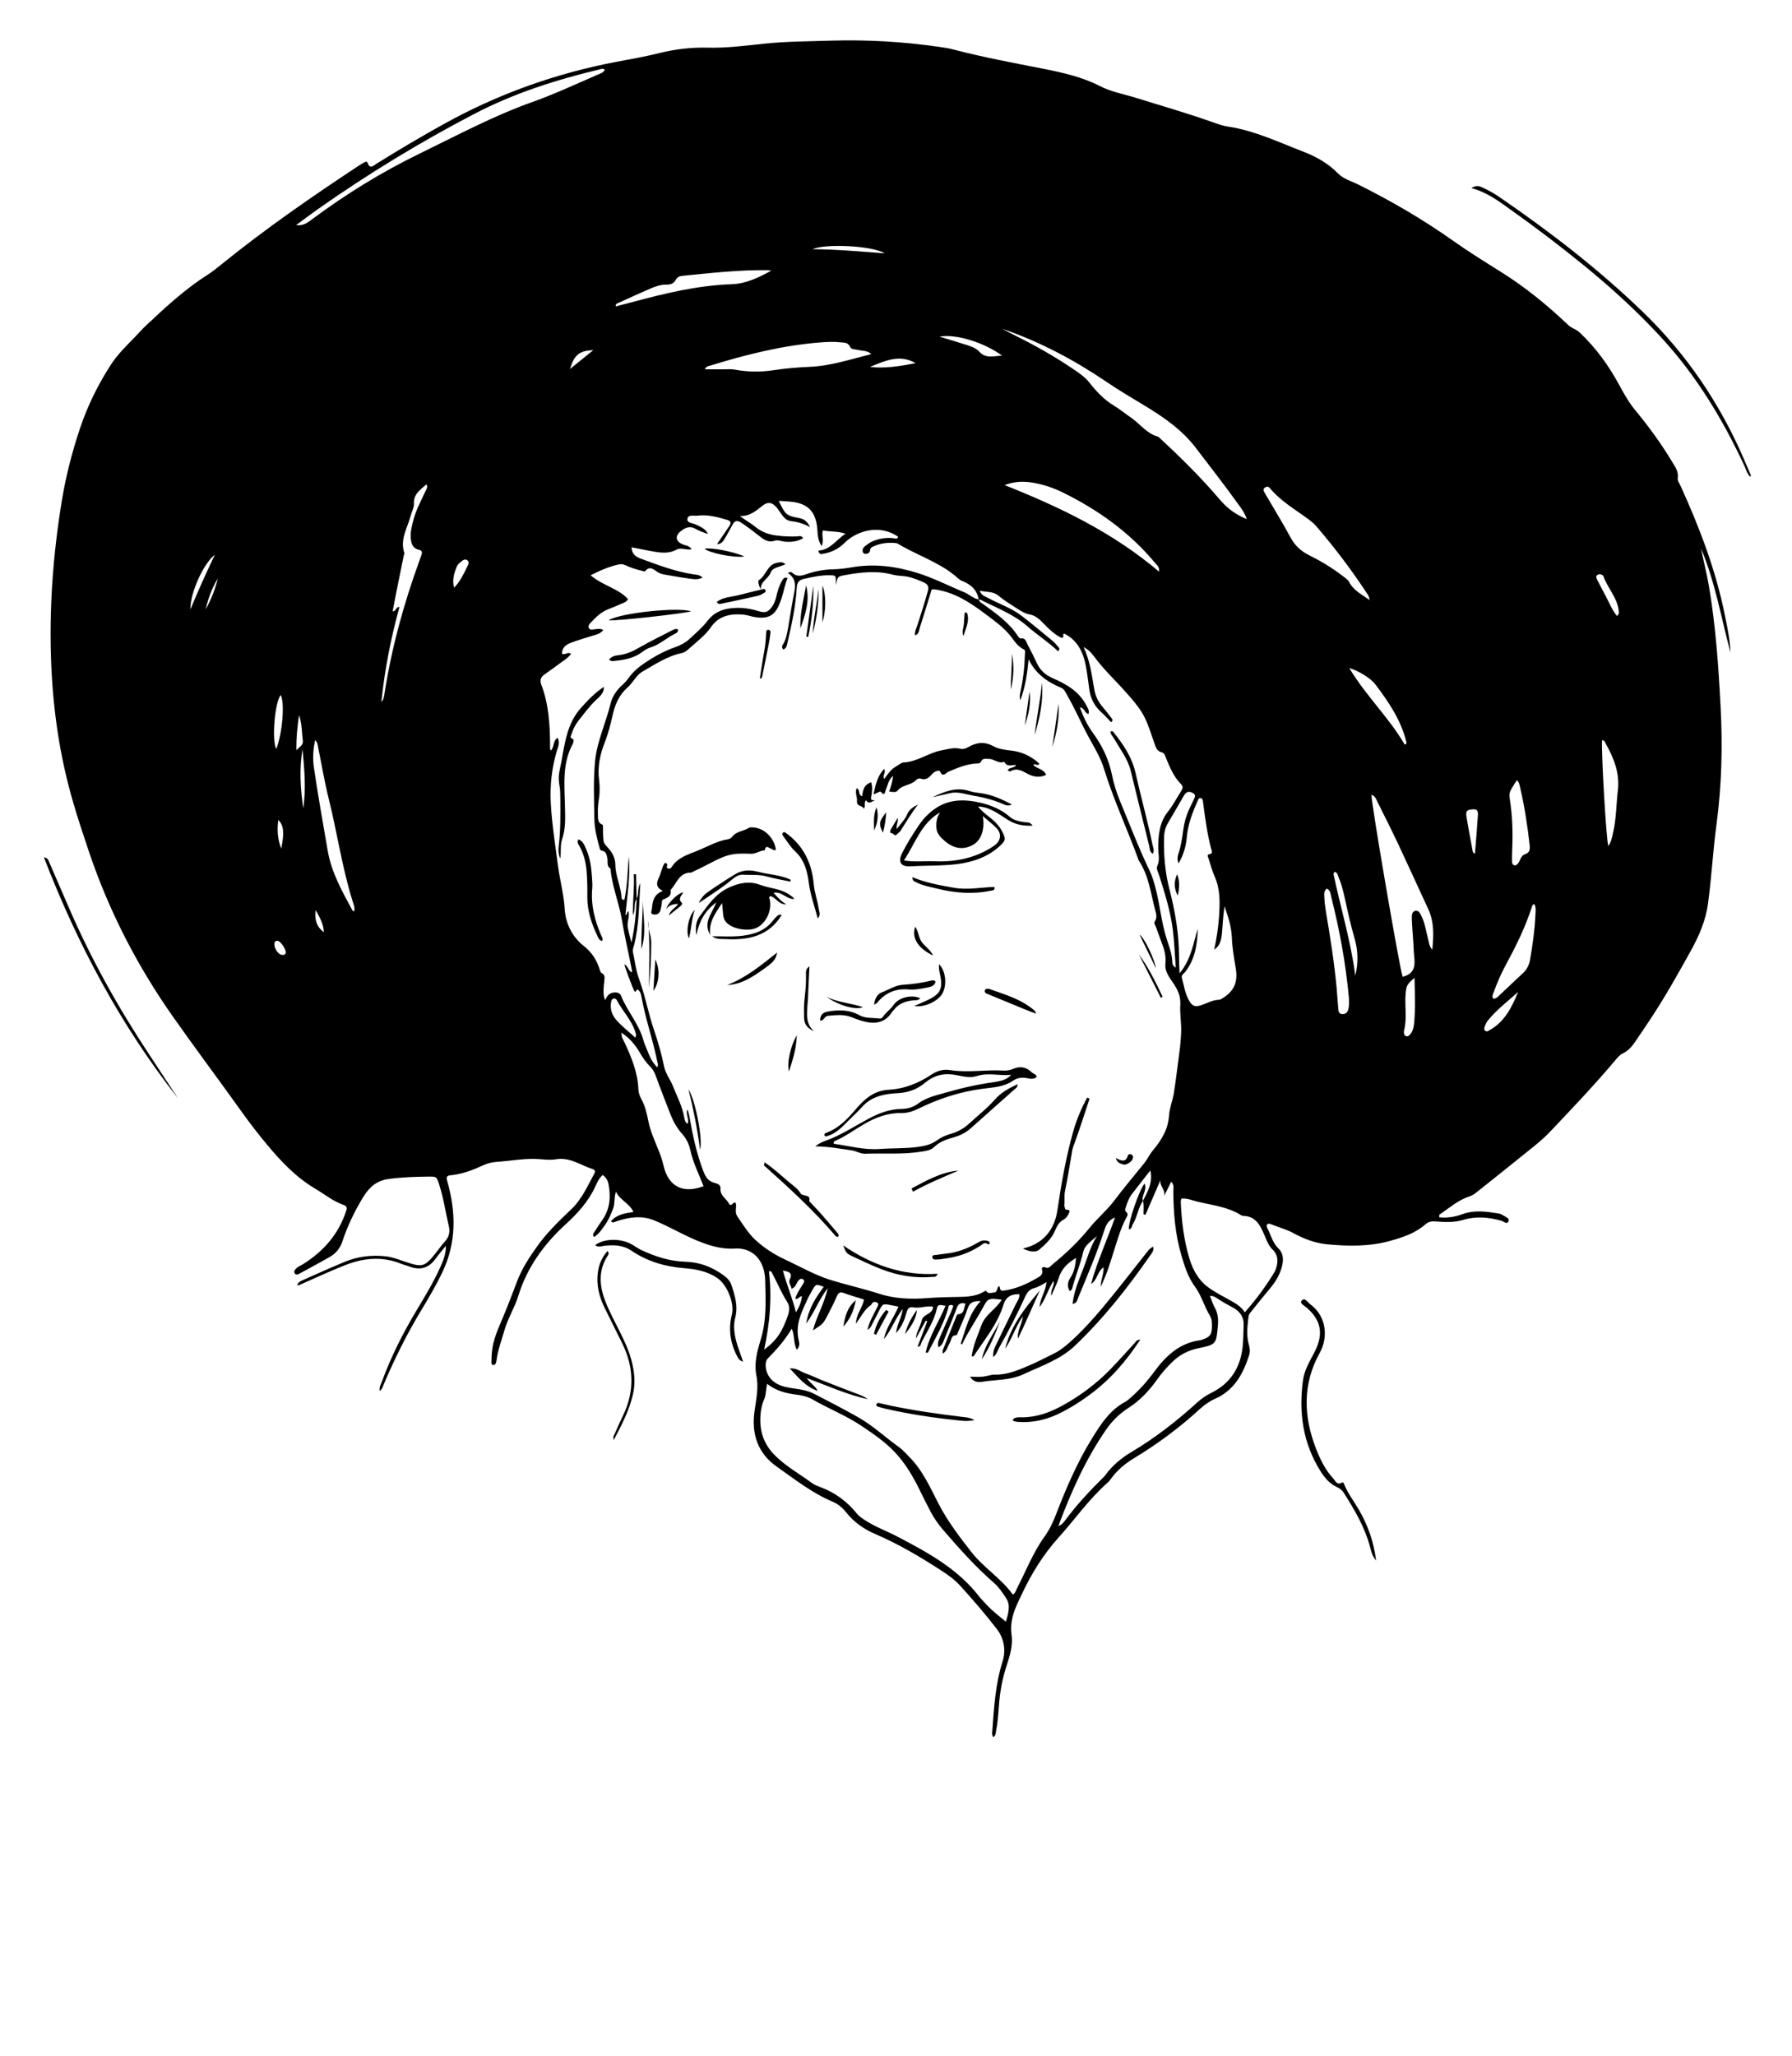 <?xml version="1.0" encoding="utf-8"?>
<!-- Generator: Adobe Illustrator 22.0.1, SVG Export Plug-In . SVG Version: 6.00 Build 0)  -->
<svg version="1.1" id="Calque_1" xmlns="http://www.w3.org/2000/svg" xmlns:xlink="http://www.w3.org/1999/xlink" x="0px" y="0px"
	 viewBox="0 0 2256.9 2587.9" style="enable-background:new 0 0 2256.9 2587.9;" xml:space="preserve">
<g>
	<path d="M1812.5,1532.4c10.2,1.1,19.8-0.5,29.2-3.9c15.1-5.6,30.4-3.3,45.7-0.9c2.2,0.3,4.4,1.5,6.3,2.7c2.8,1.8,7.7,3.4,6.1,7.1
		c-2,4.6-5.9,0.2-8.8-0.6c-15.9-4.5-31.9-6-47.8-1.2c-11.8,3.6-23.8,2.9-35.6,2c-5.2-0.4-8.9,0.6-12.5,3.8
		c-12.9,11.2-28.6,16.3-44.7,20.8c-26.2,7.2-52.6,6.7-79.2,4.2c-15.2-1.5-29.3-7-42.5-14.2c-8.9-4.8-18.7-7.2-28-11.1
		c-1.8-0.8-4.1-1.1-5.1,0.8c-0.6,1.1-0.1,3.1,0.6,4.3c4.5,8.4,6.4,18.1,13.7,25.2c7.6,7.4,6.6,16.9,3.7,26.1
		c-2.7,8.5-7.3,16.2-13,23.1c-8.1,9.8-16.2,19.7-24.1,29.6c-1.7,2.1-3.7,4.5-4,6.9c-1.5,11.8-3,23.9,0.3,35.5
		c1.4,4.8,1.8,9,0.4,13.4c-7.5,23.5-18.7,44.1-42.7,54.8c-7.1,3.1-13.5,7.6-19.2,12.8c-25.4,23.3-52.9,43.8-82.3,61.6
		c-11.7,7-22.1,15.5-30.1,26.8c-1.1,1.6-2.4,3.1-3.8,4.3c-23.6,20.8-41.5,46.7-62.4,69.8c-19.2,21.3-34.1,45.8-46.3,71.8
		c-5.6,11.8-11.5,23.5-12.7,36.8c-0.4,4.2-0.4,8.3,0.2,12.6c2.1,13.8-2,27-6.2,39.7c-5.3,16.3-8.4,32.9-9.6,49.9
		c-0.8,11.2-1.6,22.3-3.8,33.3c-0.4,2.2-0.4,4.6-3.1,6.6c-2.4-2.8-1.6-5.8-1.4-8.6c2.1-29.2,3.9-58.3,12.9-86.8
		c4.2-13.2,2.3-28.2-7.2-40.6c-14.6-19-30.3-37.1-46.4-54.8c-6.7-7.4-15-13.3-23.4-18.8c-26.9-17.5-54.5-33.7-84.1-46.4
		c-14.1-6.1-26.2-14.8-35.8-26.8c-4.7-5.9-10.1-10.6-17-13.5c-25.9-10.9-47.8-28.2-70.5-44.2c-24.2-17-32.1-41.5-28-70.1
		c2.1-14.9,5.4-29.3,2.3-44.7c-3.1-15.5,1.1-30.8,5.6-45.5c7.5-24.6,6.1-49.6,5.5-74.7c-0.2-7.7-2-15.7-5.6-22.3
		c-5.1-9.3-13.6-15.4-24.5-17c-3.8-0.5-7.7-0.2-11.6-0.1c-12.9,0.2-24.8-2.9-37.1-7.4c-21.1-7.8-40.2-19.7-60.9-28.2
		c-15.1-6.2-29.4-4.3-44,0c-2.6,0.7-5,1.8-7.6,2.6c-0.5,0.2-1.3-0.6-3.1-1.4c7.5-8.7,17.6-10.2,28.5-11.8c-5-11-17.1-14.8-22-25.5
		c-2.7,7.2-1,14.5-3.6,21.2c-2.7,6.8-5.4,13.7-9.6,19.7c-4.2,6-8,12.2-14.5,16.2c-2.7-3.5,0.1-5.6,1.3-7.6c3-5,6.3-9.7,9.6-14.5
		c9.3-13.7,10.4-28.7,7.4-44.4c-0.9-4.7-3-8.7-7.4-11.6c-4.6,4-6.9,9.4-9.3,14.6c-8.8,19-22.4,33.8-37.7,47.8
		c-27.1,24.8-48.3,54.1-59.2,89.7c-4.7,15.2-13.4,28.6-17.7,44c-3.4,12.3-8.2,24.1-9.7,36.9c-0.1,1.1-0.4,2.3-0.8,3.4
		c-0.5,1.5-1.4,2.9-3.2,2.8c-1.8-0.1-2.6-1.6-2.5-3.2c0.2-4.6,0.2-9.3,0.7-13.9c1.5-14.8,7.6-28.2,13.3-41.7
		c6.3-14.9,12.1-30.1,17.8-45.2c6.2-16.7,15.8-31.6,26.3-46.1c12.3-17.1,27.2-31.5,42.3-45.8c13.5-12.7,20.7-29.6,29.4-45.5
		c1.5-2.7,0.1-4.5-2.4-5.3c-15.2-4.9-28.6-15.3-46.2-12.3c-8.6,1.5-17.7-0.3-26.6-0.5c-16.3-0.3-32.3,2.7-48.4,3.8
		c-5.8,0.4-11.4,1.9-16.7,4.3c-13,6-26.4,11.1-40.8,12.5c-5.9,0.5-5.5,3.2-4.2,7.8c11,38.6,11.6,76.8-6.1,113.9
		c-7.8,16.4-17,32.1-26.4,47.6c-18.2,30.1-33.9,61.5-47.6,93.9c-1.2,2.8-1.8,6-5,8.4c-1.1-4.7,1.4-8.2,2.7-11.9
		c11.5-31.3,26.4-60.9,43.5-89.4c10.7-17.9,21.6-35.7,30.1-54.8c3.7-8.3,7.2-16.7,6.9-26.6c-4.3,5.3-8.8,10.5-12.8,16
		c-8.7,12.1-19.7,15.2-33.4,9.9c-3.2-1.3-6.7-2-9.9-3.3c-24-9.8-47.8-7.4-71.1,1.8c-19,7.5-37.5,16.2-56.3,24.4
		c-1,0.5-2,1.2-3.8,0.2c1.5-3.2,4.4-4.7,7.4-6c17.7-7.8,35.2-15.8,53-23.1c16.3-6.7,33.5-8.7,51.1-6.8c8.9,1,17.2,4.4,25.6,7.2
		c20.8,6.9,23.6,6.1,37.4-11.2c3.9-4.8,7.3-10,11.5-14.5c5.3-5.6,6.8-12.1,5.1-19.2c-4.1-17.7-6.7-35.7-12.3-53
		c-3.2-9.8-3.4-9.7-13.9-9.6c-16.6,0.2-33.1,0.7-49.7,3c-14.9,2-24.1,10.1-31.7,22.3c-10.9,17.8-19.9,36.4-26.5,56.3
		c-2.5,7.7-7.6,14.6-14.7,18.8c-13,7.6-26.3,14.6-39.5,21.8c-2.1,1.2-4.4,2-6-0.7c-1.1-2,0.1-3.6,1.4-5.2c2.6-3,6.4-4.3,9.6-6.3
		c25.6-16.1,44.5-37.7,54-66.9c1.4-4.3,0.6-6.1-3.7-7.6c-12.9-4.5-23.4-13.3-35-20.1c-24.4-14.4-43.4-34.5-61.2-55.9
		c-11.1-13.3-21.7-27.1-31.8-41.2c-28.7-40.2-58.4-79.7-86.8-120.1c-44.8-63.8-80.3-132.6-105.3-206.7c-7-20.9-14-41.7-20.1-62.8
		c-16.7-56.9-25.2-115.2-27.6-174.4c-2.8-69,2.2-137.2,13.4-205.3c5.1-31.1,12.9-61.2,22.8-90.8c9.4-28.2,22.6-55,38.8-80.1
		c8.6-13.3,20.1-24.4,31.1-35.7c4.6-4.7,8.8-9.7,13.6-14.1c24.2-22.7,48.5-45.3,76.7-63.2c6.5-4.1,12.5-9.1,18.5-13.9
		c55-44.5,113.1-84.7,172.1-123.6c2.3-1.5,4.6-2.9,7-4.2c1.6-0.9,3.5-2.2,4.6,0.7c2.8,7.8,6.9,3.5,10.6,1.1
		c27.9-17.4,56.1-34.1,84.8-50c68.4-38,141.1-64,218-78.6c18.2-3.4,36.4-6.6,54.4-11.1c19.5-4.8,39.5-7.2,59.7-6.7
		c24.4,0.7,48.6-2.6,72.7-5.1c27.4-2.8,54.7-2.8,82.1-3.7c46.1-1.4,91.8,1.2,137.4,7.8c5.7,0.8,11.5,1.7,17.1,3.1
		c37.7,9.9,76.1,17,114.3,24.5c24.2,4.8,48.7,10.3,70.7,21.6c14.8,7.6,30.5,10.2,45.9,15c31.3,9.8,62.9,18.8,93.8,29.7
		c7.3,2.6,14.6,5.4,22.2,6.5c33.6,5.1,64.1,19.8,95.3,31.8c15.4,5.9,30.7,14.5,42.8,26.9c7,7.2,16.6,9.7,25.1,13.9
		c41.6,20.7,81.5,43.8,119.5,70.7c19.5,13.8,39.9,26.5,60.2,39.2c31,19.3,59,42.2,85.3,67.2c4.3,4.1,10,5.3,14.4,9.4
		c20.5,19.3,36.7,41.7,50,66.3c6.1,11.3,12.3,22.2,20.5,32.1c17,20.5,32.6,42.1,46.4,65c3.7,6.2,8.1,12.1,6.7,20.3
		c-0.5,2.9,2.2,6.4,3.6,9.5c23.9,52.5,44.4,106.1,55.8,162.9c3.1,15.5,6.5,30.9,7,46.8c-11.7-43.8-19.3-88.7-37-130.8
		c3.1,15.8,7.2,31.4,9.9,47.3c8.6,50.3,12,101.1,14.7,152.1c2.6,49.5,1.4,98.9-5.2,148c-4.4,32.9-6.2,66.1-10.6,99
		c-2.9,22-11.4,41.3-21.9,60.2c-15.5,28-31.2,56-48.8,82.8c-6.1,9.4-12.4,18.6-18.7,27.9c-4.9,7.3-9.8,14.5-18.5,18.5
		c-3.6,1.7-6.5,5.4-9.2,8.6c-26.1,31-54.1,60.4-82,89.8c-7.5,7.9-15.8,14.8-24.2,21.5c-22.8,18.4-45.7,36.7-68.7,55
		c-2.7,2.1-5.8,4-9,5c-14.3,4.7-25.3,14.7-37.4,22.8C1812.7,1529.6,1812.8,1530.7,1812.5,1532.4z M1439.4,1511.8
		c5.9-11.4,12.7-22.7,9.4-38.4c-8.6,11-16,20.3-23.3,29.8c-3.6,4.7-5.6,10.1-7.3,15.7c-0.6,2.1-2.2,4.7-0.1,6.5
		c3.6,2.9,1.5,5.5,0.1,8.1c-6.6,12.4-10.3,25.7-14.6,39c-4.9,15.4-9.2,31-17.4,47.3c0.2-9.3,4.2-16.2,3.6-24.4
		c-8.2,5.6-7.7,16.2-15.7,20.9c7.7-28.2,19.9-54.6,30.2-83.7c-9,3.7-11.5,10-13.6,16.5c-9.4,29.1-21.4,57.1-33.1,85.2
		c-1.1,2.6-1.2,6.2-6.8,7.2c1.7-16,8-30,13.4-44.1c5.3-13.9,9.1-28.4,17.3-41.3c-6.7,6-15.4,11.5-17.2,19.7
		c-3.4,14.7-9.1,28.6-13.1,43c-0.7,2.5-0.7,5.4-4.1,6.4c-3.3-6-2.7-11.3,1.2-17.1c4.6-7,6.1-15.3,7-24.5c-11,6.4-18.5,13.9-22,25.4
		c-2.1,6.9-5.5,13.4-9.2,22.1c-1.5-8.2,4.6-12.2,2.7-18.5c-7.1,10.7-10,23.1-17.5,32.8c0.6-10.8,7.6-19.7,8.7-31.4
		c-5.7,3.3-10.3,6.2-15.6,7.6c-5.7,1.4-8.8,5.4-11.2,10.6c-10.1,22.1-21.2,43.8-33.2,65c-1.9,3.4-2.6,7.8-7.1,11.1
		c-0.7-7,1.8-11.8,4.1-16.5c8-16.7,16.3-33.3,24.3-50c1.9-3.9,5.1-7.6,4.6-12.6c-10.5-0.2-17,3.2-20.2,13.6
		c-7.5,24.2-23.8,43.6-37.4,64.4c-0.2,0.4-1.3,0.2-2.6,0.3c1.9-14,7.7-26.5,12.4-39.4c4.8-13.4,18.2-19.8,25.5-32
		c-17.4-2-17.2-1.9-24,10.6c-8.2,15.2-18.3,29.4-25.6,45.1c-0.4,1-1.2,0.9-2-0.7c6.4-17.8,10.1-37.3,25.1-53.2
		c-8.8-0.3-13.9,1.5-16.4,9.3c-3.1,9.5-7.4,18.6-11.3,27.9c-0.9,2.1-2.1,5.8-3.2,5.8c-6.8,0.1-5.8,6.2-8,9.6
		c-2.8,4.2-3.2,10.1-8.9,13.6c0-2-0.3-3.3,0-4.2c5.5-14,11.1-27.9,16.8-41.9c0.6-1.4,0.9-3.4,2.6-3.5c8.7-0.8,6.7-8.2,9.4-13.3
		c-6.4-1.9-9.2,0.3-11.2,5.6c-4.9,13-10.2,25.8-15.5,38.7c-1.5,3.7-2.5,8.1-7.5,10.5c-1.5-4.9,0.2-8.8,1.8-12.5
		c4.5-10.3,9-20.5,13.5-30.7c1.1-2.5,2.2-4.9,3.1-7.5c0.4-1.2,0-2.4-1.4-2.5c-1.1-0.1-2.4,0.1-3.3,0.6c-1.6,0.8-1,2.6-1.5,4
		c-5.8,19.7-16.1,37.4-25.5,55.4c-0.1,0.2-0.7,0-2.8,0c4.6-21.4,16.9-39.1,25-59c-4.6-0.5-9.5-2.9-10.6,2.5
		c-3.4,15.8-12.2,29-19.4,43c-1.1,2.2-0.8,6-5.2,6c4.1-10.7,8.1-21.4,12.2-32c-0.6-0.3-1.2-0.5-1.8-0.8c-4.2,7.5-8.3,15-12.5,22.6
		c0.5-8.5,5.7-15.2,7.3-22.8c1.9-8.6,14.4-7.6,14.3-17.4c-8.7-1.4-16.6,2.4-24.7,0.9c-5.3-1-7.2,1.4-8.7,6.4
		c-2.4,8.7-5.3,17.4-13.2,26c1.5-12,7.5-20.6,8.4-30.4c-9.4,11.9-14.1,26.4-23.7,38c2.9-14.9,12.3-26.9,18.4-40.9
		c-3.6-0.7-6.6-1.3-9.6-1.9c-10.2-1.9-10.2-1.9-15,7.3c-2.3,4.5-4.4,9-6.9,13.4c-2.1,3.7-3.1,8.2-7.6,10.3c1.2-4.9,2.9-9.5,5-13.9
		c2.5-5.2,5.2-10.3,7.8-15.5c0.8-1.7,1.6-3.7-0.8-4.9c-1.8-0.9-3.8-1.3-5.4,0.2c-1.1,1-1.7,2.7-2.9,3.5
		c-7.7,5.3-11.5,13.9-18.3,22.9c0.6-12.6,8.5-20.2,10.2-30.4c-8.8-2.8-17.3-5.2-25.6-8.2c-4.9-1.8-6.7,0-8.6,4.3
		c-3.7,8.5-7.9,16.7-12.2,24.9c-5.1,9.7-5.3,9.6-17.9,18c4.6-17.9,14.3-33.5,18.7-53.3c-11.4,14.7-16.6,30.4-27.1,44.5
		c2.8-18.5,11.9-32.5,22-46.1c-9.8-3.8-9.8-3.8-14.4,4.3c-1.7,3-3.5,6-5,9.1c-7.9,17.1-17,33.9-12,54c0.9,3.5,1.4,8-2.5,11.8
		c-4.5-8.5-2.4-17.5-6.3-26.6c-8.7,14.5-19.1,26.3-30.1,37.4c-1.7,1.7-2.4,3.8-2.7,6.2c-0.9,10.7,4.5,20.5,14.2,25.8
		c6.9,3.8,14.6,4.9,22.2,6c8.5,1.2,16.9,2.7,24.5,6.6c18.5,9.5,37,19.1,55.1,29.3c18.6,10.4,34.1,25.2,51.4,37.5
		c5.1,3.6,9,8.3,13.4,12.7c17,17,26.4,38.8,37.2,59.6c11.3,21.7,26,40.9,40.9,60c15.5,19.9,37.6,33.1,52.3,53.7
		c3.4-2.1,3.9-5.3,5.3-8c11.3-21.9,20.2-45.1,34.8-65.3c6-8.3,10.6-18,14.3-27.7c12.8-33.2,26.8-65.8,45.6-96.1
		c11-17.8,22.3-35.3,41.6-45.6c2.3-1.2,4.4-3.2,6.4-4.9c11.1-9.6,20.9-20.5,29.6-32.4c14.7-20,32-36.8,58.3-40.2
		c1.1-0.1,2.2-0.7,3.3-1c8.8-3,11.2-5.9,11.5-15c0.2-5,0.2-10.5-2.4-14.7c-7.3-11.9-10.7-25.7-19.1-37
		c-8.6-11.7-12.9-25.5-16.9-39.1c-7.9-26.4-10-53.7-10.2-81.2c0-3.6,1.3-7.8-2.7-11.4c-3.1,6.2-6.1,12.1-9,18
		c2.5-7.5-5.8-12.7-4.5-20.1c-6.3,14.5-12.6,29.1-18.9,43.6c-0.8-0.2-1.6-0.4-2.4-0.6c-0.1-5.9,0.8-11.8-0.8-17.6L1439.4,1511.8z
		 M1232.8,754.6c0.5,3.6,3.8,4.6,6.2,6.4c15.9,11.6,32.1,22.9,43,39.8c0.8,1.2,2.4,3.1,3.3,2.9c6.2-1.2,6.9,3.9,8.7,7.4
		c4.2,7.8,8.2,15.8,11.9,23.8c4.3,9.3,11.1,15,20.5,19.1c16.8,7.3,32.5,16.4,41.5,33.5c1.8,3.5,4.6,6.8,2.9,11.4
		c-5-1.3-4.9-7.8-10.8-8.5c4.3,11.9,9.4,22.6,16.5,32.3c11.5,15.8,19.9,32.9,23.8,52.2c2.5,12.1,6.2,23.9,11,35.3
		c12,28.8,23.1,58,36.7,86.2c3.2,6.7,5.2,13.6,7.1,20.7c5.7,21.2,7.4,43.3,14.1,64.3c3,9.5,6.8,18.9,7.2,29.1
		c0.1,2.6,0.4,5.4,4.4,7.6c-1.2-16.3-1.8-32-3.7-47.4c-2.9-23.4-10-45.9-17.1-68.4c-1.3-4-4.1-8.6-2.4-12.3
		c3.5-7.7,1.1-15.1,1.1-22.7c0-16.1,1.7-32.2,11.9-45.1c6.6-8.3,11.2-17.3,16.8-26c2.2-3.4,3.1-6,0-9.1c-9-9-13.7-20.4-18.5-31.8
		c-1.3-3.1-2-7.3-5.8-8.2c-6.6-1.6-7.5-6.9-9.4-12c-4.6-12.6-8.1-25.7-15.1-37.4c-5.6-9.4-12.8-17.4-19.9-25.5
		c-13.5-15.3-28.6-29.2-40.8-45.8c-3-4-6.4-8.3-13.2-11.8c8.7,18.5,10.4,36.6,13.7,54.4c1.5,7.8,4.9,14.5,10,20.6
		c3.7,4.4,7.4,8.9,10.8,13.6c0.9,1.3,3.6,3.3,0.2,6c-4.1-4.2-7.8-8.5-12.1-12.3c-8.8-7.8-13.8-17.4-15.4-29
		c-1.4-9.9-2.5-19.9-4.4-29.8c-3.4-17.3-10.5-32.2-27.2-40.5c-3.1,0.9,1.1,4.8-3.1,5.5c-9.2-4.3-16.5-11.6-23.8-19.1
		c-4.6-4.8-9.8-9.2-16.2-10.4c-6-1.1-10.8-4-15.6-7.1c-8.1-5.3-16.5-10.2-23.8-16.4c-7.1-6-15.1-4.4-23.8-6.5c2,6.2,6.5,7,10.1,9
		c14.2,7.7,29.9,12.8,42.8,22.8c12.8,9.9,25.3,20.3,37.8,30.6c2.7,2.2,5.1,4.7,7.3,7.4c1.2,1.5,3.8,3.1,0.6,6.5
		c-12-11.5-26-20.4-38.5-31.3c-17.4-15.4-38.9-23.3-59.2-33.6c-0.6-0.3-1.5,0-2.3,0c-1.9-12.4-9.8-19.3-21-23.7
		c-3.8-1.5-6.8-5.1-10.1-7.6c-3.4-2.5-6.7-5.2-10.3-7.4c-19.2-12.2-40.7-20-60.2-31.7c-1.2-0.8-2.9-1-4.4-1.1
		c-8.6-0.6-17,0.3-25,3.7c-2.5,1-5.3,1.9-5.7,5.1c-0.5,4-3,5.1-6.5,4.9c-0.9-0.1-2.3-0.9-2.6-1.8c-1.3-3.4,0.4-6.1,2.9-8.1
		c2.7-2.1,5.6-4.2,8.7-5.6c8.2-3.7,16.9-5.1,26-4.3c2.3,0.2,5.3,2.1,6.9-1.6c-22.8-16-51.6-8.3-67.5,7.5
		c-7.8,7.8-16.8,12.1-27.3,13.9c-2.1,0.4-4.7,1.3-5.9-4.1c15-0.6,22.2-13.4,34.3-21.2c-10.1-3.5-19.4-2.3-28.5-4.2
		c-2.1,6.1,1.7,12.4-1.6,19.7c-4.8-7.2-4.9-13.9-5.4-20.7c-0.8-12.4-4.7-24.2-16-30.4c-9.6-5.2-21.1-4.9-32.6-5.8
		c8.1,17.3,9.7,18.7,24.9,21.5c5.9,1.1,10.7,3.3,14.5,11.6c-9.1-5-16.7-6.7-24.7-7.7c-5.3-0.7-8.6-4.8-11.6-9
		c-2.3-3.1-4.2-6.5-6.9-9.3c-5.6-5.8-10.8-5.8-16.9-0.8c-8.2,6.6-16.4,13.4-28.3,12.8c6.8,5.2,13.9,9,20,14
		c7.8,6.4,16.6,9.3,26.4,10.6c8.5,1.1,16.9,1.4,25.4,1.1c2.4-0.1,5.4-1.8,7.9,2.2c-7.3,4.3-15,5.1-23,4.4c-4.2-0.4-8.9-2.5-12.5-1.3
		c-9,3-14.7-1.8-20.7-6.6c-7.3-5.7-14.6-11.3-22.4-16.4c-4.9-3.1-7.8-1.7-10.2,2.7c-3.4,6-6.5,12.3-10.2,18.1
		c-1.8,2.9-3.7,6.6-9.5,6.6c5.7-8.3,10.7-15.6,15.6-22.9c2.4-3.6,2.1-6.2-2.8-7.6c-12.3-3.7-24.6-7-37.5-5.3
		c-4.5,0.6-11.9-2.1-12.6,4.3c-0.6,5,6.8,5,10.8,6.9c6,2.8,12.1,5.4,15.2,11.8c-5.7-1.7-11-3.8-16-6.6c-7-4-12.8-1.2-18.1,2.9
		c-8.2,6.4-6.7,13.4,3,17.1c3.5,1.3,7.9,1.4,10.4,6c-7,1.1-13.4-2.7-19.1,0.4c-8.8,4.8-17.9,4.1-27.1,2.6
		c-9.7-1.6-19.4-3.7-29.4-5.6c0.2,8.6,5.6,12.1,11.9,14.4c21.4,7.8,42.6,16,65.3,19.5c3.8,0.6,8.2,0.3,12.3,4.2
		c-5.8,2.9-10.7,2.1-15.5,1.5c-9.2-1.2-18.3-2.8-27.4-4.4c-4.5-0.8-9.5-1.3-13.3-3.7c-5.6-3.4-10.1-8.9-16.4-1.3
		c-0.5,0.6-2.9-0.4-4.4-0.8c-5.6-1.3-11.2-3-16.5-5.2c-3.5-1.5-7.2-3.6-11.1-2.8c-12.4,2.4-23.8,7.5-36.5,13.8
		c15.4,13.1,34.4,16.3,47,29.8c-1.3,3.8-4.9,4.6-8,6c-5.7,2.5-11.4,4.8-17.1,7.1c-9.3,3.7-16,10.6-22.6,17.7c-1.6,1.7-2.7,4-1.2,6.3
		c1.2,1.9,3.3,1.5,5.2,1.3c4-0.4,8-1.6,12.8,0.6c-3.9,5.1-8.9,5.8-13.6,7.3c-9.2,2.9-18.5,5.5-27.5,9c-6.1,2.4-11.3,6.2-10.9,13.7
		c4.3,2.2,7.1-3.2,11.2,0.2c-3.1,4.5-7.6,7.3-11.9,10.4c-7.2,5.2-14.3,10.6-21.6,15.6c-5,3.4-5.8,7.7-3.8,12.9
		c9.3,24.3,10.7,49.6,11,75.2c0,2.4-0.6,5.1,0.9,7.6c4.7-4.4,2.2-12.2,8.6-16.1c3.2,6.5,0.4,11.7-1,16.5
		c-6.5,21.7-8.8,43.9-7.6,66.4c1.5,26.1,5.6,52,9,77.9c2.4,18.3,7.4,36.2,8.5,54.7c1.1,18.6,9.8,35.3,23.6,46.2
		c10.9,8.6,16.8,18.2,20.6,30.4c0.4,1.4,1,3.4,2.1,3.9c5.2,2.5,3.8,6.7,3.5,10.9c-0.7,7.4-2.1,14.8,0.9,23.3c2-3,3-5.3,4.6-6.7
		c4.9-4.4,13.6-3.9,15.5,0.9c7.8,19.7,22.9,35.8,28.4,56.7c1.2,4.4,3.4,8.6,5,12.9c2.9,7.6,6.2,14.8,12.3,20.7
		c1.8-2.8,0.5-4.9,0.1-7.1c-5.6-28-15.3-54.9-20.2-83.1c-0.5-2.9-1.8-5.9-4.7-7.6c-1.7-1-1.6,5.8-4.4,1.1
		c-1.5-2.5-11.7-29.6-12.2-32.8c4.6,2,4.9,7.8,9.2,10.1c0.2-0.7,0.6-1.4,0.5-2c-4.1-21.6-9.3-43-12.9-64.7
		c-3.6-21.6-12.5-41.9-14.2-63.9c-5.3-3.2-3.1-8.7-4-13.2c-0.7-3.7-1.6-8.3-5.8-9.1c-2.7-0.5-3.2-0.8-3.9-3.5
		c-3.2-11.8-6.4-23.8-6.6-36c-0.4-24.6-1.5-49.4,0.9-73.9c2.5-24.9,13.7-48.1,19.6-72.5c2.2-8.9,7.7-16.8,14.8-23.1
		c2.9-2.5,5.5-5.5,7.7-8.6c5.7-8,13-14.1,21.1-19.5c11.6-7.7,23.7-14.5,36.9-19.1c7-2.5,13.6-5.7,19-10.8c7.9-7.4,16.2-14.4,22.8-23
		c7.2-9.5,17.1-14,28.7-15.4c12.1-1.5,23.8,0,35.4,3.6c8.4,2.6,11.8,1.3,16.8-5.6c2.8-3.8,4.3-8.1,5.4-12.7c1.5-6.8,3.5-13.5,7-19.5
		c1.2-2.1,2-5.3,7.2-4.1c-5.2,13.2-6.2,27.6-13.8,39.9c-6.5,10.6-16.8,11.2-27.6,9.4c-4.9-0.8-9.7-2.7-14.7-3.1
		c-16.1-1.3-30.6,1.4-40.7,16.2c-6.4,9.2-15.4,16.2-23.8,23.6c-3.9,3.4-8,7.7-12.7,8.7c-18.6,3.8-33.9,14.4-49.8,23.5
		c-4.1,2.3-6.9,6.1-9.8,9.7c-2.7,3.3-5.1,6.9-8.3,9.7c-10.4,9.1-15.8,20.7-18.8,33.8c-2.7,12-5.7,24.1-10.2,35.6
		c-6.1,15.3-9.3,31-7.2,47.5c0.9,7.3,1,14.7,0,22c-0.9,6.5-1.9,13-1.5,19.6c0.4,5.6-1.3,12.2,6.3,14.8c0.2,6.5,0,13.1,0.7,19.6
		c0.3,3.5,2.9,6.3,5.3,8.8c5.7,6.2,9.6,13,9.7,21.9c0.1,13.9,6.8,26.7,7.7,40.5c0.1,1.6,0.3,4,3.7,3.5c3.7-17.8,4.1-36.1,5.4-54.3
		c2.5,24.5-1.9,48.8-4.1,73.6c3.1-1.2,1.2-4.1,3.8-4.8c1.8,6.9-2.1,13.6-0.9,20.3c1.2,6.4,3,12.7,4.6,19.1c4.2-18.5,6-36.9,6.6-55.4
		l-0.2,0.4c3.3-5.3,0.6-11.9,4.8-19.8c-1.6,27.5-1.5,52.6-7.6,77.1c-0.8,3.3-2.5,6.4-1.6,10.1c2.5,10.9,3.5,22.2,7.4,32.7
		c7.9,21.3,11.8,43.8,19.2,65.3c5.1,14.9,9.4,30.2,12.6,45.7c1.8,8.9,7.8,16.3,11,24.3c5.2,13.1,12,25.9,14.4,40.1
		c0.5,2.8,1.2,5.8,4.2,7.7c2.3-6.3-2.9-12.2-0.2-18.2c1.4,3.7,2.2,7.4,2.9,11.2c3.8,22,8.6,43.7,16.4,64.7c2.8,7.5,5.5,14,14.4,16.5
		c2.7,0.7,8.3,1.9,7.9,7c-0.9,9.2,7.5,12.8,10.8,19.4c0.6,1.3,2.1,2.3,3.7,0.7c5-5.1,5.3-0.6,5.1,2.8c-0.2,4.2-1.1,8.4,1.6,12.3
		c7.2,10.5,13.7,21.4,23.2,30.1c11.2,10.2,23.6,18.1,37.4,24.5c18.5,8.6,36.2,18.9,55.6,25.1c20.6,6.5,41.8,11.1,62.3,17.7
		c20.3,6.6,40.8,7.1,61.6,5.5c9.9-0.8,19.9-1,29.9-1.3c13.9-0.4,28.5,0.8,41.3-7.2c1.2-0.8,1.7-0.9,2.4,0c2.7,3.6,6.2,1.7,9.6,1.5
		c4.9-0.4,3.1-6.4,6.5-8.2c1.7,2.5-0.1,6.6,5.8,5.8c14.9-2,28.1-7.9,40.8-15.2c3.8-2.2,9.5-4.4,7.3-11.4c-0.7-2.1,1.6-3.8,3.6-2.8
		c4.9,2.4,6.9-1.4,9.8-3.7c17.1-13.9,33-29.1,46.9-46.3c9.7-11.9,21.7-21.9,30.8-34c12.1-16,25-31.3,37.6-46.9
		c4.1-5.1,7.1-11.7,11-16.2c6-7,10.9-14.2,14.8-22.4c3.3-7,5-14.2,5.6-22.1c0.6-9.1,4.4-18,5.9-27.1c2.7-17.1,4.7-34.4,7-51.5
		c1.2-8.8,2-17.6,2.3-26.5c0.3-11.2-1.8-22.5-1.1-33.5c0.7-11.5-3.6-19.9-9.6-28.5c-4.9-7-10.1-14.6-9.2-23.1
		c0.8-7.7-0.3-14.5-2.7-21.4c-3-8.4-6.2-16.6-9.1-25c-0.8-2.4-3.2-4.6-1.3-7.5c3.2-4.8,1.3-9.9,0.1-14.6
		c-5.5-20.8-7.9-42.6-20.2-61.2c-0.6-0.9-0.9-2.1-1.3-3.2c-13.8-37.7-30.9-74.1-42.7-112.5c-4.5-14.8-12.7-27.8-20-41.3
		c-9-16.5-16.3-34-25.8-50.3c-2.3-3.9-3.8-8.8-8.4-10.7c-17.3-7.3-32.1-17.5-40.8-35.8c-1.7,17.5-4,34.1-10.4,51.5
		c-1.4-4.5-0.6-7.1-0.1-9.7c3.4-15.5,5.4-31.2,5.7-47c0-2.6,1.6-5.9-1.4-7.3c-9.2-4.5-13.4-13.7-19.9-20.7c-8.7-9.5-19-16.8-29-24.3
		c-18.9-14.2-38.6-27.1-63.1-30.5c-4.4-0.6-4.1,0.6-4.8,3c-4.7,15.1-9.2,30.3-14.1,45.3c-1.1,3.4-1,8.1-6,9.6
		c-0.6-5.1,1.8-9.2,3.2-13.5c4.5-13.9,9-27.9,12.9-42.1c1.5-5.6,0.3-8.7-4.9-11c-7.4-3.3-14.9-6.5-23-7.7
		c-5.3-0.8-10.9-0.7-16.1-2.1c-20.4-5.5-40.6-3.1-60.8,0.6c-9,1.7-9,1.9-10.7,12.6c-0.1-2.2-0.2-3.2-0.2-4.1
		c-0.2-8.3-0.2-8.3-8.1-8.4c-10.9-0.2-21.4,2.2-32,4.5c-6.9,1.5-8.9,4.9-9.3,11.8c-1.4,23.2-6.3,45.8-11.6,68.4
		c-0.8,3.4-1.1,7.5-5.5,8.8c-1.7-2.2-1.6-4.3-0.6-5.8c4.4-6.6,5.5-14.3,6.9-21.8c2.2-12.5,4-25.1,6.4-37.6
		c2.1-11.4,5.8-22.9-6.7-31.1c2.3-1.5,4-1.7,5.2-0.6c5.6,5.6,11.7,4.3,18.2,2c11-3.9,22.4-5.9,34.1-6.1c7.8-0.2,15.4-1.2,23-2.5
		c28-4.9,55.7-1.3,82.3,7c20.7,6.4,40.3,16.6,60.5,24.9C1221.2,748.8,1226.1,753.6,1232.8,754.6z M966.1,1742
		c-1.7,8.1-1.3,14.4-3.9,20.1c-2.4,5.3-3.6,11.1-4.2,16.8c-2,19.6,2.4,37,16.6,51.8c14.1,14.7,31.8,24.3,47.8,36.1
		c3.3,2.5,7.5,4,11.4,5.5c18.1,6.8,33.1,17.9,45.2,32.9c2.5,3.1,5.5,5.2,8.7,7.4c13.5,9.2,28.9,14.6,43.2,22.1
		c38.3,20.1,76.3,40.7,103.2,76.3c1.4,1.8,3.2,3.3,4.7,5.1c8.3,9.5,18,17.4,28.1,25.3c7-22.6,2.9-25.8-5-37.2
		c-3.1-4.5-6.6-8.6-10.7-12.1c-23-20.1-43.2-42.8-63.2-65.9c-6.1-7.1-11.4-14.6-15.7-22.7c-4.9-9.2-9.5-18.5-14.1-27.9
		c-8.5-17.4-18.5-34.2-31.8-48.1c-11.9-12.5-26.4-22.4-40.8-32.1c-19.5-13.2-41.6-21.8-61.9-33.5c-6-3.5-12.9-5.2-19.8-6.1
		C990.9,1754.1,978.2,1751.5,966.1,1742z M1332.9,1921.1c4.6-1.8,6.5-4.4,8.3-6.8c14.7-19.9,31.5-37.9,49.1-55.2
		c0.5-0.5,1.1-1.1,1.5-1.7c8.9-12.5,20.5-22,33.6-29.8c30-17.8,57.2-39.2,83-62.6c5.2-4.7,11-8.5,17.2-11.6
		c24.2-12,36.7-31.8,39.5-58.5c0.9-8.9,0.8-17.7,1.2-26.6c0.5-10.7-5.3-18-13.6-22.3c-6.5-3.4-12.8-7-18.9-11
		c-2.7-1.8-5.5-3.9-9.9-3.6c2.1,5.2,3.4,10.1,5.8,14.3c4.3,7.5,4.9,15.3,4.1,23.5c-2.1,23.2-2,23.3-25.2,28.2
		c-12.4,2.6-23.1,8.2-32.2,17.1c-6.6,6.5-12.8,13.3-18.2,20.9c-10.1,14.3-21.9,27.3-36.6,36.7c-11.8,7.5-21.1,16.8-28.8,28
		C1367.2,1837.2,1349.1,1877.9,1332.9,1921.1z M1484.3,1087c-1.9-5.3-1.3-8.8-0.2-12.1c3.3-10,4.8-20.2,6.2-30.6
		c1.2-8.8,3.6-17.4,7.3-25.5c1.9-4.2,4.1-8.3,6-12.5c1.2-2.8,2.9-5.7-1.1-7.9c-3.4-1.9-6.6-2.4-9.5,0.5c-1.3,1.3-2.3,3.1-3.2,4.8
		c-6.2,10.7-12.3,21.4-18.6,32c-3.3,5.4-4.9,11.1-5.1,17.5c-0.7,22.5,1.1,44.6,6.8,66.5c7.1,27.7,12,55.8,12,84.6
		c0,6.3,0.4,12.5,0.7,20.9c14.7-17.6,17.1-37.4,22.9-56c-0.5,19.6-3.4,38.3-15.8,54.3c-1.8,2.3-5.3,3.8-4.2,7.6
		c2.7,9.6,3.9,19.8,9.1,28.6c4.2,7.1,7.4,8.2,15.5,5.6c7.3-2.4,14-6.5,22-6.7c1.4,0,2.9-0.9,4.2-1.7c15-9.1,20-20.5,17-38.2
		c-2.2-12.9-4.4-25.8-4.9-39c-0.6-13.4-4.8-26.1-9.2-38.8c-1.4,9.7-2.2,19.3-2.8,28.9c-1,14.9-3,20.6-10.2,25.7
		c3.1-14.5,5.2-28.1,6.1-41.9c1.1-17.1,1.7-33.9-5.5-50.1c-3.3-7.4-5.3-15.3-7.8-23c-0.5-1.7-2.1-4.6,0.2-4.9
		c6.2-0.7,3.8-4.5,3.1-7.3c-5-19.1-7.6-38.6-10.1-58.1c-0.3-2.2-0.5-4.7-2.7-5.5c-1.8-0.3-2.8,0.6-3.3,1.6
		c-6.8,15.2-13,30.5-14.5,47.4C1493.7,1064.9,1490.9,1075.6,1484.3,1087z M1567.8,1652c14.4-16.4,26.5-32.8,37.1-50.3
		c1-1.6,1.8-3.5,2.3-5.3c2.7-8.6,2.5-16.8-4.6-23.5c-4.6-4.4-6.7-10-9.2-15.8c-5.4-12.6-10.6-26.2-27.9-26.5c-0.7,0-1.5-0.3-2.2-0.7
		c-16.8-10.7-36.2-12.6-54.9-17.1c-6.7-1.6-13.1-4.7-20.6-3.9c-0.2,1.4-0.8,2.9-0.7,4.3c1,24.4,4,48.6,11.1,71.8
		c4.1,13.2,10.8,25.8,22.1,34.5c8.8,6.8,19,11.8,28.6,17.2C1555.8,1640.7,1562.5,1644,1567.8,1652z M1766.5,1229.6
		c15.6-3.7,15.9-14.6,14.5-26.6c-0.6-5.4-0.6-10.8-1-16.2c-0.6-10-1.6-20-1.9-30c-0.1-3.7-0.1-9,3.9-10.1c5-1.4,7,3.9,8.7,7.5
		c4,8.4,5.2,17.7,7.6,26.7c1.3,5,1.5,10.4,5.6,14.6c1.7-17.2,2.5-34.3-4.9-50.6c-12.6-27.3-25.1-54.7-37.9-82
		c-8.4-17.8-17.2-35.4-26.1-53c-1.7-3.5-2.8-7.9-7.7-9.3C1726.4,1008.1,1762.6,1218.5,1766.5,1229.6z M1262.1,413.9
		c5.8,3,11.5,6.1,17.4,9c24.2,12,47.8,25.3,70.2,40.4c8,5.4,16.3,10.7,22.3,18.3c8.8,11.2,18.4,21.5,30.7,28.9
		c7.6,4.6,14.5,10.3,21.8,15.3c11.3,7.8,19.6,19.9,33.6,23.8c1.4,0.4,2.5,1.8,3.6,2.9c26.1,24.1,51.3,49.1,74.4,76.2
		c9,10.6,19.6,19,34.2,24.8c-2.9-8.3-7.2-13.7-11.1-19.2c-17.2-23.8-35.2-47-53-70.3c-17-22.3-39.4-38-62.7-52.2
		c-16.8-10.2-33.9-20.1-50.1-31.2C1352.6,453,1309.4,430,1262.1,413.9z M886.1,1493.2c-6-15.3-13.2-29.5-16.6-45
		c-1.7-7.8-4.9-14.6-10.2-20.5c-6.2-7-10.9-15-14.4-23.6c-5.3-13.3-10.3-26.6-15.4-39.9c-2.9-7.6-4.8-15.9-10.7-21.6
		c-5.7-5.5-9.7-11.8-13.6-18.4c-5.5-9.4-12.4-17.4-22.5-24.2c-0.3,5.6,2.4,9.1,4.1,12.8c8.6,18.6,16.4,37.4,17.2,58.4
		c0.1,4.1,1.6,8.5,3.6,12.1c4.7,8.6,7,17.9,8.8,27.4c1.5,8,4.2,15.5,7.2,23.1c4.4,11.1,9.5,21.9,12.1,33.7
		C841.7,1493.5,860.1,1503.2,886.1,1493.2z M372.9,283.4c9.5,1.1,14.7-3.4,20.2-7.4c42.6-31.7,87.6-59.4,135.3-82.6
		c46.9-22.8,92.9-47.5,142.1-65c28.1-10,55-22.6,82.2-34.4c3.3-1.4,7.3-2.4,9-6.2c-2.2-1.9-4.1-1.1-5.9-0.6
		c-55,13.1-108.6,30.1-158.9,56.4c-68.2,35.6-133.8,75.5-196.7,119.8C391.4,269.6,382.9,276.1,372.9,283.4z M887.7,464.9
		c8.9,0,17,0,25,0c4.2,0,8.4-0.4,12.7,0.4c16,3,32.5,3.2,48.3,0.8c15.3-2.4,30.6-3.6,46-4.3c26.4-1.1,51.3-9.5,77.7-16
		c-5.4-5-11.2-3.8-16.2-5.2c-3.7-1-9-0.3-10.5-3.8c-2.7-6.2-7.8-5.3-12.5-5.9c-8.5-0.9-16.9-0.5-25.4,0.2
		c-47.2,3.7-92.8,15.2-137.9,29C892.4,460.9,889.4,460.9,887.7,464.9z M1725.1,755.5c-1.2-4-1.3-5.2-1.9-6.1
		c-19.9-30.4-41.7-59.4-65.4-86.9c-2.5-2.9-5.5-5.5-8.5-7.8c-17.3-12.9-36.3-23.6-50.3-40.5c-1.9-2.3-4-1.7-6.1-0.2
		c-2,1.4-1.9,3.1-0.9,5c0.5,1,1.2,2,1.7,3c10.7,18.3,21.8,36.4,31.9,55c5.4,10,12.9,16.8,22.9,21.8c14.9,7.4,29.1,15.9,42.3,26.1
		c3,2.3,6.7,4.6,8.4,7.8C1704.5,743.1,1714.2,747.8,1725.1,755.5z M1265.3,610.7c69.5,27.6,136.2,59.5,194.4,108.9
		c0.7-6.2-2.6-8.1-4.6-10.5c-32.1-38.7-71.9-67.2-116.7-89.2c-12.2-6-25-10.2-38.4-12.4C1288.4,605.6,1277,606.1,1265.3,610.7z
		 M446,1147.3c1.3-4.5-0.6-8.5-1.8-12.4c-13.3-42.4-19.5-86.4-30.2-129.4c-5.3-21.3-8.9-43-13.3-64.5c-0.6-3-0.7-6.5-3.8-9.3
		c-2.6,11.9-3.2,22.9-1.6,34.1c5.1,35.1,11.4,70,17.4,104.9c4.7,27.7,18.2,51.3,31.2,75.4C444.1,1146.7,445.1,1146.9,446,1147.3z
		 M480.3,883.7c1.6-2.3,2.2-2.8,2.4-3.5c0.5-1.8,1-3.7,1.3-5.6c8.9-57.8,24.2-113.8,44.2-168.7c0.9-2.5,1.8-5.1,2.7-7.6
		c1-3,0.7-5.3-3-6.1c-9.2-2.1-10.3-9.3-10.7-16.9c-0.2-5.8,1.2-11.5,2.5-17.1c3.2-14.1,10-26.7,16-39.6c1.1-2.4,3.5-4.9,1.4-8.9
		c-8.1,7-16.4,12.4-15.8,24.5c0.2,4.7-2.6,9.6-3.9,14.4c-4,15.6-14,30.2-8.2,47.5c0.3,0.9-0.5,2.2-0.7,3.3c-3,14.7-6,29.5-9,44.2
		c-1.7,8.6-3.3,17.2-5,26c4.6-0.1,3.7-5.6,8.6-5.6C492.5,802.7,484.6,841.8,480.3,883.7z M971.5,340.6c-1.9-0.2-3.8-0.5-5.7-0.5
		c-35.5-0.4-70.7,3.6-106,7.1c-3.6,0.4-6.8,1.3-8.6,4.9c-2.4,4.7-6.6,6.3-11.5,6.2c-7.6-0.2-14.4,2.3-21.1,5.2
		c-13,5.7-26.1,11.5-39,17.5c-1.7,0.8-4.5,0.9-4.1,4.7c7.5-2,14.5-3.8,21.5-5.6c41-11,82.1-20.9,124.8-22.3
		C939.7,357.1,955.8,349.3,971.5,340.6z M1880.4,1257.1c4.5,0.4,6.8-3.1,9.4-5.5c9.4-8.6,18.4-17.6,27.8-26.1
		c5.5-4.9,8.3-10.8,9.5-17.9c3.1-18.2,5.8-36.6,6.6-55.1c0.2-4.8,1.2-9.9-1.3-14.4c-2.4,0.6-2.7,2.2-3.1,3.6
		c-8.3,25.8-20.3,49.9-33.2,73.7c-5.7,10.5-10.5,21.5-14.5,32.7C1880.6,1250.9,1878.6,1253.6,1880.4,1257.1z M1671.2,1118.6
		c-4,2.6-3.5,6.8-3.3,10.5c0.2,5.8,0.9,11.5,1.8,17.2c5.6,33.1,10.9,66.2,13.9,99.6c0.7,8.1,1.1,16.2,1.9,24.2c0.3,3,0.7,6.3,5,6.5
		c4.1,0.1,6.5-1.9,7.5-5.8c1.4-5.3,1.2-10.7,0.7-16.1c-3.9-42.3-11.6-84-22-125.2C1675.8,1125.7,1675.7,1120.9,1671.2,1118.6z
		 M2017.8,931.8c-1.6,7.8,5.1,126.6,7.8,133.3c3.8-5.6,4.8-11.7,6.1-17.5c4-17.4,3.8-35.2,5.9-52.8c2.5-21.9-5.1-40.4-15.2-58.5
		C2021.3,934.5,2020.8,931.7,2017.8,931.8z M1910.4,982.1c-11.6,18.2-10,14.7-7.8,31.7c2.6,19.9,2.7,39.9,1.8,59.9
		c-0.1,3.5-0.2,6.9-0.1,10.4c0.1,2.3,0.4,4.9,3.4,5.2c2.1,0.2,3.5-1.4,4.6-3c2.6-3.8,3.4-9.3,8.1-10.8c6.2-2.1,6.7-5.9,6.1-11.5
		c-2.7-24.1-6.3-48.1-11.8-71.7C1913.8,988.9,1913.8,985.3,1910.4,982.1z M962.4,1698.9c15.9-11.3,23.2-23.3,30-43.2
		c2.1-6.1,2.1-11.9-0.9-16.6c-7.7-12.1-13-25.3-19.8-37.8c-0.6-1-1.6-1.4-3.2-0.7C972.3,1632.8,969.8,1664.8,962.4,1698.9z
		 M1769.1,937.3c0.7-0.3,1.5-0.6,2.2-0.9c-0.1-1.1,0-2.2-0.3-3.2c-6.8-27.1-22.2-49.6-38.7-71.5c-5.8-7.7-21.2-17.4-33-20.7
		C1720.7,876.5,1749.6,903.6,1769.1,937.3z M1706.9,1228.2c3.8-15.6,3.6-31.4-0.8-46.4c-5.1-17.4-8.9-35.1-12.8-52.8
		c-1.9-8.7-4.2-17.2-7.7-25.4c-1-2.3-1.1-5.5-5-5.9c-0.4,1-1.3,2-1.1,2.9C1688.5,1143.2,1701.3,1184.8,1706.9,1228.2z M1781.5,1231
		c-9.5,8-10.3,9.9-11.2,19.8c-1.4,15.7,2.1,31.6-2.1,47.1c-0.1,0.4-0.1,0.8-0.1,1.1c0.1,2.4,0.4,4.9,3.1,5.5c2,0.5,3.6-0.9,4.9-2.5
		c3.4-4,4.4-9,4.9-14C1782.7,1269.8,1781.9,1251.4,1781.5,1231z M1912,1248.8c-13.2,11.7-27.2,22.4-38.3,36.1
		c-1.4,1.8-2.4,3.9-3.3,6.1c-0.8,2.1-2,4.6,0,6.5c2.1,2,4.3,0.1,6.2-1C1895.4,1285.8,1904.1,1267.6,1912,1248.8z M1183.2,423.8
		c10.6,3.2,21.3,6.3,31.8,9.7c6.6,2.1,13.7,4.1,18.4,9.2c8.2,9.1,17.5,5.5,28.6,5C1240.2,431.4,1203.6,419.9,1183.2,423.8z
		 M800.1,1306.2c1.7-3.1,0.7-4.8,0.2-6.6c-4.7-15.4-16.3-26.7-23.5-40.6c-0.7-1.3-2.2-2.3-3.9-2c-2.1,0.5-2.9,2.3-3.2,4.2
		c-1.8,9,1.2,17.1,7,23.4C783.7,1292.4,792.1,1298.9,800.1,1306.2z M353.5,874.9c-7.5,9.5-11.4,57.1-5.6,68
		C355.6,923.9,358.9,884.5,353.5,874.9z M1857.6,1074.4c1.3-16.1,2.7-32.1,3.7-48.1c0.4-6.8-1.5-8.1-8.2-7.3
		c-5.9,0.7-7.3,2.4-6.1,9.7c2.3,14,5,28,7.6,42C1854.9,1072.3,1855.1,1073.9,1857.6,1074.4z M2036.5,775.5c2.5-2.3,2.5-3.9,2.3-5.4
		c-1.3-17.2-14.2-29.5-19.5-45c-0.1-0.3-0.5-0.5-0.8-0.8c-2-1.6-4.4-1.9-6.4-0.7c-2.6,1.5-1.7,4-0.6,6.1c3.7,7.2,7.3,14.3,11.2,21.4
		C2026.9,759.2,2030.3,767.8,2036.5,775.5z M1114.2,318.9c-14.8-9.5-74.3-12.6-90.8-5.2C1054.5,313.9,1084.3,316.7,1114.2,318.9z
		 M1095.7,461.9c19.6,2.3,38.6-1.2,57.5-4.7C1133,445.4,1114.4,454.3,1095.7,461.9z M986,1599.5c5.2,18.7,12.1,35.1,16.4,52.4
		c4.2-6.3,6.7-12.8,7.6-20c-3.6-0.5-4.7,4.8-8.4,2.9c2.1-7.3,6.4-12.8,9.9-18.7c1.2-2.1,2.4-4.4-0.5-5.8c-2.4-1.2-4.2,0.1-5.8,2.2
		c-2.4,3.3-3,8.1-8.3,9.9c-0.5-4.2-4.3-7.6-2.2-11.9C998.4,1603,994.5,1600.8,986,1599.5z M239.8,767.1c9.5-22.7,19.4-45,30.8-68.7
		C256.2,709.1,239.2,747.3,239.8,767.1z M381.9,1017.6c3.8-24.8,1.4-49.6-0.9-74.3C376.7,968.1,378.4,992.9,381.9,1017.6z
		 M571.9,739.9c7.4-7.7,11.9-16.9,16.3-26.1c1.3-2.6,3.5-6,0.5-8.4c-3.4-2.7-6.4,0.5-9,2.5c-1.7,1.4-3.5,3.2-4.3,5.2
		C571.8,721.6,569.3,730.3,571.9,739.9z M373.3,944.5c4.1-4.6,8.7-6.5,8.1-11.5c-1.3-10.9-1-22.1-4.8-32.7
		C374.6,914.3,373,928.3,373.3,944.5z M747.2,440.8c-17.5,0.6-24,5.9-29.3,23.7C728.1,456.3,737.1,449,747.2,440.8z M354.2,1068.3
		c4.1-20.4,3.1-29.3-3.7-36.1C348.8,1044.7,349.6,1056.6,354.2,1068.3z M359.9,1199.3c0.4-4.1-6-13.8-9.7-14.8c-2-0.5-3.7,0-4.4,2.3
		c-1.5,5.3,3.8,14.4,8.9,15.2C357.1,1202.3,359.4,1202.1,359.9,1199.3z M407.9,1173.5c-0.4-10.3-5.4-19-10.3-27.8
		C396.1,1156.6,398,1166.3,407.9,1173.5z M259,767.1c6.9-12.3,12-25.2,15.3-38.8C266.9,740.3,262.2,753.4,259,767.1z"/>
	<path d="M1853.1,236.8c6.8-4.6,11.2-2,15.1-0.2c6.6,3.1,13.1,6.6,19.1,10.7c64.1,43.9,125.5,91.1,181.5,145.1
		c55.2,53.3,97.3,115.4,127.6,185.7c2.9,6.7,5.8,13.4,8.7,20.2c0.1,0.2-0.2,0.6-0.7,2c-4.2-4.1-5.3-9.2-7.4-13.8
		c-27.2-58.4-60.2-113-103.9-160.7c-30.1-32.8-62.8-62.7-97.2-90.8c-30.5-24.9-61.9-48.7-94-71.5
		C1887.2,253,1872.7,242,1853.1,236.8z"/>
	<path d="M1733.1,1964.6c-4.7-5.7-6-10.9-7.3-16c-6.5-25.4-19.6-47.6-33.5-69.5c-2.2-3.5-5.3-5.6-8.8-7.2
		c-9.1-4.3-15.1-11.5-20.4-19.8c-22.2-35.4-27.6-73.9-22.1-114.5c1.8-13.3,9-24.6,14.9-36.2c11-21.8,8.3-38.8-9.8-54.9
		c-2.9-2.6-9.7-5.6-6.8-9.1c4.1-4.8,7.7,2.2,10.9,4.5c20.9,15.3,22.5,42.3,12,61c-21.8,39.1-20.7,79.7-4.9,120.4
		c5.3,13.6,11.7,27,21.8,37.9c2.7,2.9,4.6,8.9,10.9,5.2c1.7-1,2.6,1.2,3.1,2.6c4.7,11.5,12.4,21.3,18.6,32
		C1722.7,1920.3,1730.2,1940.7,1733.1,1964.6z"/>
	<path d="M935.9,1714.2c-5.5-1.8-6.5-5-7.9-7.6c-8.4-16.4-10.8-33.6-6.3-51.6c3.6-14.4-5.9-37.5-18-45.9
		c-12.9-8.9-27.5-11.5-42.6-12.7c-23.8-1.9-46.2-8.6-66.1-22.1c-10.4-7-21.6-7.3-33.3-6.1c-3.9,0.4-8.1,2.6-12.2-0.8
		c11.2-8.4,31.9-8.8,45.8-1.1c4,2.2,7.7,5.1,11.9,7.1c17.9,8.4,36.6,14.5,56.6,15c17.7,0.5,33,6.6,47.2,16.8
		c4.5,3.3,8.4,7,10.1,12.3c4.5,13.5,8.7,26.6,4.8,41.6c-3.4,13.2,0.1,26.8,4.6,39.7C932.1,1703.6,933.8,1708.2,935.9,1714.2z"/>
	<path d="M224.1,1382.5c-72-91.6-126.4-193.4-168.8-303.2c5.4,0.6,5.9,4.4,7.1,7.1c8.2,18.7,16.3,37.5,24.4,56.3
		c27.8,64.3,61.8,125.3,100.4,183.7C199.6,1345.1,211.8,1363.8,224.1,1382.5z"/>
	<path d="M765.2,1574.8c2.2,2.9,1.2,4.2,0.4,5.5c-11.6,17.7-11.1,36.3-4.1,55.4c4.9,13.4,11.7,26,18.1,38.7
		c8,15.8,15.4,31.9,18.2,49.7c1.7,10.4,1.8,20.7-0.6,31c-4.6,20.3-14.1,38.4-24.2,57.7c-1.5-4.5,0.7-6.7,1.7-9
		c3.2-7.4,6.6-14.8,10.1-22.1c14.5-30.3,13.6-60.4-1-90.3c-7.4-15.2-15.2-30.3-22.6-45.6c-6.7-13.8-10.2-28.2-8.3-43.7
		C754.2,1592,757.9,1583,765.2,1574.8z"/>
	<path d="M1317.5,975.4c-8.1,4.1-16.4,2.4-23.1-1.2c-7.4-3.8-13.7-8.1-22-3.1c-0.6,0.3-1.9-0.7-3.3-1.3c2.1-4.6,8-2.1,10.6-6.8
		c-5.6,0-11.9,2.8-14.9-4.1c-7.2,3-12.6-3.6-19.3-3.5c-3.8,0.1-7.8-1.5-9.9,3.3c-1.2,2.7-3.9,2.2-6,2.4
		c-12.6,0.9-23.9,5.5-35.3,10.5c-3,1.3-7,7.8-10.5-0.7c-0.7-1.7-6.7,0-9.2,2.8c-4.2,4.8-8.1,9.1-15.5,6.4c-1.4-0.5-4.2,0.5-5.3,1.8
		c-6.4,6.9-17.2,5.7-23.3,13.3c-2.4,3-6.4,1.7-10.7,1.2c2.2-6.1,4.2-12,5-19.7c-6.1,5.1-6.6,11.7-9.1,17.2c-1.3,2.9-0.9,9.4-6.6,2.7
		c-0.6-0.7-5,1.9-9,3.5c2.6-11.9,4.7-23,13.4-32.1c2.8,4.6-2.5,7.8,0.1,12.6c4.6-6.2,8.6-12.4,15.3-16c3.1-1.6,6-4.6,9.2-4.8
		c17.3-0.8,31.1-12.1,47.6-15.2c8-1.5,15.6-4,23.9-2c3.3,0.8,6.6-0.2,9.8-2.1c10.2-5.8,20.2-7.4,31.6-1.2c6.1,3.4,13.8,4.6,21.2,5.4
		c14.1,1.4,26.4,7,36.8,16.6c-2.3,4.2-5.2-1-7.6,1.6C1305.7,967.9,1314.3,967.7,1317.5,975.4z"/>
	<path d="M1300.6,1039.4c-11.5,0.5-20.7-1.1-29.9-6.5c-11.4-6.8-22-16-36.1-17.4c-0.7-0.1-1.5,0-2.8,0c5.1,6.2,11.3,10.7,17.2,15.4
		c5.5,4.5,9.9,9.6,13.2,15.9c4.8,9,4.5,11.5-3.3,18.5c-15.2,13.7-33.6,20-53.5,22.5c-19.6,2.4-39.3,1.6-58.9,2.8
		c-11.5,0.7-15.9-5.3-10.7-15.9c6.3-12.7,13.9-24.8,22-36.6c5.3-7.8,11.7-14.3,19.3-19.7c17.8-12.7,37.8-12.5,57.6-7.9
		c13.4,3.1,26.3,8.4,37.1,17.8c5,4.4,11.7,5.7,18.2,6.7C1293.4,1035.4,1297.2,1034.5,1300.6,1039.4z M1237.7,1027.3
		c3,17.2-2.2,30.8-12.5,36.4c-11.9,6.5-24,4.8-35.1-4.8c-5.3-4.6-10.3-9.1-10.8-16.9c-0.4-6.9,0.5-13.4,4.7-19.4
		c-24,13.8-31.2,39.1-45.6,60.6c14.2,2.2,26.5,0.5,38.7,1c26.8,1.1,52-4.1,74.6-19.3c8.5-5.7,10.4-14.8,3.6-22.1
		C1250.3,1037.5,1244.5,1033.2,1237.7,1027.3z"/>
	<path d="M1273.5,1353c-14.4,1.7-28.7-3.1-43.3,1.6c-7.9,2.6-16.9,0.6-25.2-1.1c-14.9-3-27.6-0.7-39.9,9.5c-9.3,7.9-21,12.5-34,13.1
		c-16.8,0.8-33.4,3.9-45.2,17.2c-6.2,6.9-13.1,13-19.5,19.6c-7,7.1-14.2,14.2-24.3,17.2c-1.1,0.3-2.1,0.9-3.3,0
		c-1.7-3.3,1.5-3.9,3.2-4.6c15.7-6.1,26.6-18.3,37-30.5c10.7-12.5,22.7-22.1,39.7-23.1c20.2-1.1,38.1-8.2,54.8-19.4
		c6.9-4.6,15-6.8,23.2-5.4c22.3,3.6,44.7-0.8,67,0.6c4.3,0.3,8.6-0.6,12.5-2.2c8.9-3.8,16.6-2.1,23.3,4.5c1.9,1.8,5.1,2,6.3,5.4
		c-3.7,3.9-8.5,2.5-12.7,1.8c-6.4-1.2-11.9-0.4-17.5,3.4c-11.6,8-25.6,8.3-38.8,10.1c-28.1,3.8-54.6,12.4-80,24.9
		c-6.9,3.4-14.2,5.8-22.2,5.6c-16.7-0.3-31.9,5.6-46,13.7c-12.3,7.1-23.8,15.8-37,21.4c-1.2,0.5-1.8,1.4-1.6,3.5
		c19.3,2.7,38.2,8.1,58.4,6.6c16.1-1.2,32.4-0.4,48.5-2.7c8.1-1.2,15.8-2.9,22.7-7.9c5.3-3.9,11.4-6.6,17.7-8.4
		c8.8-2.5,16.5-6.7,23.1-12.8c11-10.2,22.9-19.4,32.8-30.7c7.4-8.4,17.3-13.9,28.3-19c0.3,4-2.4,5.2-4.1,6.7
		c-18.4,16.4-36.8,32.8-55.2,49.1c-5.9,5.2-12.7,8.6-20.2,10.8c-9.3,2.6-18.4,5.5-25.7,12.6c-4.3,4.2-10.5,4.8-16.2,5.7
		c-23.4,3.8-47,1.7-70.5,2.6c-6,0.2-11-3.4-16.7-4.2c-14.6-2.1-29.2-4.9-46.1-5.1c7.3-5.9,14.6-7.4,21-10.2
		c16-6.9,30.6-16.3,45.9-24.5c13.1-7,26.5-12.2,41.7-12.4c7.4-0.1,14.9-2.2,20.7-6.6c10.9-8.2,23.7-10.7,36.2-14.3
		c19.6-5.7,39.6-10.1,59.9-12.9C1259.7,1360.9,1267.5,1359.8,1273.5,1353z"/>
	<path d="M834.8,1121.5c-9.1-4.4-8.1-10.2-5-16.7c2.9-6.1,3.8-13.1,7.4-18.4c2.4,0.1,3.1,0.8,3.1,2.2c0,1.7-1.6,3.9,1.2,4.8
		c1.5,0.5,3.3-0.1,4.1-1.4c8-13.3,22.5-16.6,35.3-22.1c11.6-4.9,22.7-11.3,35.5-13.3c2.2-0.3,4.3-1.4,5.9-3.4
		c5.1-6.8,14-6.7,20.6-10.9c2-1.2,5.3-0.8,7.9-0.4c13,1.7,24.4,13.7,26.4,27.6c-2.4,2.1-4.1-0.3-6.1-1.1c-3.1-1.2-6.9-5.1-7.9,2
		c-6.4,0.2-11.6,5-18.2,4.4c-3.4-0.3-6.9-0.2-10.4-0.2c-8.3-0.1-15.9,1.1-24.2,4.4c-12.5,5.1-23.9,12.3-36.2,17.6
		c-1.4,0.6-2.8,1.9-4.2,1.9c-15-0.1-17.7,14-25.6,22c1.8,7.5-3.6,9.5-8.8,11.7c-2.3,1-1.9,2.6-2.1,4.6c-0.2,3-1,6-1.7,9
		c-1.2,4.7-5.1,6.1-8.9,5.3c-4.5-0.8-2.1-4.5-1.8-7.3C821.8,1134.7,823.2,1126,834.8,1121.5z"/>
	<path d="M902.2,1136c-14.9,10.9-21.5,23.8-25.2,41.2c-1.4-8.9-0.6-17.2,4.1-23.6c10.3-13.8,20-28.4,36.5-36.1
		c12.7-5.9,25.8-8.8,39.2-3.8c12.8,4.9,27.4,4.8,38.8,13.6c1.5,1.2,3.4,1.8,4.6,4.4c-9.7,0.5-15.6-9.9-26-7.8
		c4.8,5.4,9.1,10.4,16,14.5c-9.4,0.5-12.8-8.5-19.8-10.3c-2.8,1.3-1.1,3.2-0.8,4.9c2.5,13.3-4.3,28.2-15.7,34.5
		c-9.9,5.5-29.7,2.6-38.2-5.4c-3-2.8-4.5-6.2-4.9-10.2c-0.4-4.1-0.8-8.2-1.4-15.1c-8.8,13.4-17,24.1-14.9,40.1
		C885.2,1161.4,896.5,1150.3,902.2,1136z"/>
	<path d="M1372.2,1383.1c-6,18.2-11.8,36.4-18.3,54.4c-1.3,3.6-2.8,7-3.5,10.8c-2.9,17.1-5.6,34.2-9.1,51.2
		c-1.3,6.1,0,12.2-0.9,18.2c-0.2,1,0.9,2.2,0.9,3.3c0.1,3.6,7.4,0.2,5.4,5.1c-1.4,3.4-3.7,7.4-6.8,9c-6.1,3.1-8.8,8.4-11.1,14
		c-4.1,10-12,17.2-19.6,23.8c-5.2,4.5-13.3,2.5-21.1-1.2c24.4-5.2,39.8-22.4,43.6-48.1c4.9-33.4,10.8-66.7,19.9-99.1
		c4-14.4,10.3-29.2,17.6-42.8C1370.3,1382.1,1371.3,1382.6,1372.2,1383.1z"/>
	<path d="M760.6,864.6c0.2,7.8-5,12-9.6,16.3c-8.5,7.9-15.3,17.3-22.5,26.4c-3.8,4.9-6.7,10.4-8.5,16.3c-0.7,2.3-3.1,5.1,1.2,6.6
		c1.2,0.4,1.3,1.7,1.1,2.9c-0.3,1.1-0.4,2.3-0.9,3.3c-13.5,24.7-10.5,51.4-9.9,77.9c0.3,14.2,1.2,28.4-3.6,42.3
		c-2.6,7.6-0.9,16-2.3,24.1c-2.5-5.4-2.5-11.2-1.8-16.8c2.3-19.2,2-38.5,1.9-57.8c-0.1-6.2,0-12.3-1.3-18.4
		c-0.4-1.9-0.4-3.8-0.6-5.8c-0.5-8.2,2-16,3.4-23.9c4.3-23.9,7.5-48.1,24.7-67.1C740.5,881.3,749.5,871.9,760.6,864.6z"/>
	<path d="M728.4,1056.6c6,2.2,7.7,7.6,9.8,12.3c5.1,11.4,6.6,23.6,7.4,36c0.3,4.6,0.7,9.3,0.3,13.8c-1.9,20.5,3.1,39.7,11,58.3
		c1,2.3,3.1,4.6,1.4,7.5c-3.3-0.4-4.3-3.1-5.5-5.4c-7.5-15.7-13.2-32-13.1-49.8c0.1-10.4,0-20.8-0.8-31.1c-0.8-12-3.6-23.6-9.7-34.1
		C728.1,1062.3,726.4,1060.4,728.4,1056.6z"/>
	<path d="M1029.9,1156.2c-4.1-15.5-9.1-29.1-11.1-43.9c-1.9-14.7-5.3-29.5-17.4-40.6c-5.9-5.4-10-12.7-15-19.1
		c-1-1.3-1.8-2.8-0.6-4.1c1.9-2,3.5-0.3,5,0.8c21.5,15.9,31.8,37.9,34.1,64c1,10.8,4.9,21,6.4,31.7
		C1031.8,1148.2,1034,1151.5,1029.9,1156.2z"/>
	<path d="M1032.8,1284.8c0.2-6.3,2.7-10,9-11.2c14-2.7,27.6-2.7,40.5,4.4c7.8,4.3,16.6,3,24.9,4.2c2.1,0.3,3.8-0.6,4.9-2.3
		c3.6-5.5,9.3-9,13.1-14.6c6.8-10,23.4-13.6,33.7-8.6c-2.6,3.2-6.4,2.3-9.7,2.7c-9.6,1.1-18,4.4-23.9,12.5c-0.4,0.6-1.2,1-1.6,1.7
		c-9.4,15.1-23.1,16-38.4,11.5c-4.4-1.3-8.8-3-13.1-4.7c-9.8-3.8-19.7-2.5-29.7-1.6C1038.2,1279.3,1038,1285.1,1032.8,1284.8z"/>
	<path d="M963,1463.2c11.4,7.8,20.6,16.4,30.2,24.5c5.3,4.5,11.5,8.6,14.9,14.3c2.9,4.9,13.4,0.6,11,10.1c4.3,4.5,8.6,8.8,12.7,13.4
		c7.1,8.1,14.2,16.2,21.1,24.5c1.5,1.9,4.3,3.6,2.8,6.8c-1.8,0.7-3-0.4-3.9-1.5c-27.3-32-58.3-60.2-89.6-88.2
		C962,1467,962.5,1465.9,963,1463.2z"/>
	<path d="M766.5,780.8c15.7-9.5,87.7-16.8,103.9-11.2C860.4,772.5,773.2,782.3,766.5,780.8z"/>
	<path d="M766.9,830.6c4.1-5.5,9.5-5.4,14.2-6.1c9-1.3,16.7-5.1,24.5-9.6c13.6-7.8,27.7-14.6,41.7-21.8c2-1,4.2-2,6.6-0.6
		c0.4,2.8-1.7,4.4-3.6,5.2c-10.7,5.1-19.3,13.8-31,17.3c-3.6,1.1-7,3.2-10.1,5.5c-11.3,8.6-24.5,10.6-38.1,11.8
		C770.2,832.4,769.1,831.5,766.9,830.6z"/>
	<path d="M1061.9,1567.8c36.2,24.6,74.8,38.5,119,35.7c-2,4.9-4.6,3.7-6.5,3.9c-22.4,2-43.9-1.7-64.7-9.8
		c-12.6-4.9-24.8-10.8-37-16.5C1065.8,1577.7,1065.6,1577,1061.9,1567.8z"/>
	<path d="M995.4,1109.8c-10-2.1-20.1-3.7-30-6.5c-9.9-2.8-19.9-1.5-29.8-2.2c-5.4-0.4-10.4,3.3-14.4,6.7
		c-12.5,10.4-26.4,18.9-41.1,29c2.9-6.7,7.1-10.8,11.6-14c11-7.7,22.3-15,33.7-22c9.2-5.7,18.9-6.1,29.5-3.3
		c13.6,3.6,28,3.7,40.9,10C995.8,1108.3,995.6,1109.1,995.4,1109.8z"/>
	<path d="M1149,1104.2c17.3,7.2,34.6,10.2,52,13.3c17.3,3.1,34.4-0.4,51.4-1c0.8,4.8-2.2,4.3-4.2,4.7c-22.8,4.8-45.3,3.1-67.7-2.5
		c-9.3-2.3-18.9-3.9-27.6-8.5C1151.3,1109.4,1149.3,1108.8,1149,1104.2z"/>
	<path d="M1100.9,1264.8c0.6-7.5,4.2-13.5,9.5-15.5c8.9-3.3,16.8-9,26.9-9.6c11.5-0.8,23-2.2,34.3-5c2.2-0.5,4.5-1.4,6.7,0.9
		c-1.1,5.5-5.8,6.6-10.2,7.5c-7.9,1.6-15.9,3.2-24.1,2.5c-16.2-1.4-29.3,4.3-39.5,17C1103.9,1263.3,1102.7,1263.6,1100.9,1264.8z"/>
	<path d="M1304.7,1276.1c-5.7-2.2-10.5-4-15.3-6c-13.8-5.7-27.6-11.4-41.5-17.1c-1.8-0.7-3.6-1.4-5.3-2.2c-1.5-0.7-2.7-1.9-2.4-3.5
		c0.4-2.2,2.4-2.7,4.5-2.6c0.4,0,0.8,0,1.1,0.2c20.2,7.2,41,13.1,57.6,27.7C1303.9,1273.1,1304,1274,1304.7,1276.1z"/>
	<path d="M1242.9,1561.9c-0.4-0.1,1.1,0.2,2.5,0.8c0.5,0.2,1,1.2,1,1.8c0,1.3-1.3,2.5-2.1,1.9c-4.3-3.5-6.9,0.1-10,2.1
		c-12.2,7.8-25.3,12.9-39.9,15.2c-5.6,0.9-11,2.1-16.7,1.9c-2.3-0.1-3.7-1.3-3.5-3.6c0.2-1.8,1.8-2,3.4-2.1
		c4.9-0.5,9.8-1.4,14.8-1.9c13.6-1.6,26-6.2,37.8-13C1233.7,1563.1,1236.8,1560.6,1242.9,1561.9z"/>
	<path d="M1274.4,1012.8c-5.4,2.3-8.1,0.7-10.9-0.5c-12.1-5.3-24.5-8.5-37.6-10.7c-9.8-1.7-19.6-5.5-29.4-3.1
		c-7.4,1.8-14.8,3.3-22.1,5.1c14.8-7,29.7-13.3,46.5-7.8c4.5,1.5,9,2,13.5,2.6C1248.4,1000.1,1260.9,1005.6,1274.4,1012.8z"/>
	<path d="M1102.5,1007.4c-4,0.7-7.9,6.1-11.9,0c-3,3.3,0,7.7-2.6,10.7c-1.6-4.4-9.3-2.5-8.7-9.5c0.5-5.1-2.7-10.3-0.5-16.3
		c5.1,1.7,1.4,8.6,7.1,10c0.7-7.3,2.1-14.5,11.3-17.5c2,6.3,1.1,12.3,0,18.1C1096.1,1008.7,1099.6,1007.1,1102.5,1007.4z"/>
	<path d="M915.9,1240c23.5-9.2,42.8-24.8,62.8-40.9c-1.5,8.7-4.2,12-18.9,22.2C946.6,1230.6,933,1239.4,915.9,1240z"/>
	<path d="M958.2,742.4c1.8-0.1,3.9-2,5.4-0.2c1.7,2-0.1,3.6-1.7,4.5c-2.3,1.3-4.7,2.7-7.3,3.3c-15,3.4-30.1,6.6-45.2,9.8
		c-2.1,0.4-4.5,1.6-6.7-2c8.1-6.4,18.3-6.2,27.5-8.6c9.3-2.5,18.7-4.6,28-6.9C958.3,742.2,958.2,742.4,958.2,742.4z"/>
	<path d="M1151.5,1266.4c6-2.7,10.7-4.7,15.4-6.8c17.6-8,21-14.6,16.9-33.5c-0.9-4.1-1.6-8.1-1.1-12.3c8.3,8.4,10.3,25.4,4.3,36.7
		C1181.8,1260.2,1164.2,1268.7,1151.5,1266.4z"/>
	<path d="M896.8,1178.6c12.2,0,22.6,0.6,32.8-0.1c15.2-1.2,29.8-4.5,40.9-16.1c2.4-2.5,4.3-5.5,6.8-7.8c1.8-1.7,3.5-4.2,7.2-2.7
		c-16.6,26.9-42.4,31.8-70.6,30.3C909,1181.8,903.3,1183.2,896.8,1178.6z"/>
	<path d="M1019.4,1216.4c-0.7,15.2-1.3,28.6-1.9,42c-0.1,2.3-0.5,4.6-0.6,6.9c-0.5,11.8-2.4,23.9,8.5,33
		c-7.7-3.3-12.6-8.4-12.7-16.8c-0.1-8.1-0.4-16.2,0.6-24.2c1.1-10,2.1-19.9,1.8-29.9C1015.1,1224.1,1014.1,1220.3,1019.4,1216.4z"/>
	<path d="M1148,1496.1c18.7-9.8,37.1-20.6,59-22.5c-19.3,8.4-38.7,16.3-57.2,26.6C1149.2,1498.8,1148.6,1497.5,1148,1496.1z"/>
	<path d="M1130.7,1029.5c0.7,5-1.9,8.2-1.4,14.2c5.1-6.8,10.4-11.9,13-18.1c2.8-6.8,7.9-9.8,13.8-12.8
		c-7.9,10.5-14.8,21.6-21.7,32.8c-1.2,1.9-3.3,3.1-4.9,4.8c-3,3.1-4.1-1.6-6.7-1.6c-2.6,0-1.8-3-0.9-4.6
		C1124.7,1039.2,1127.7,1034.3,1130.7,1029.5z"/>
	<path d="M1008.1,791c-0.9-18.6,4-36.2,7.1-54C1020.4,756,1014.2,773.5,1008.1,791z"/>
	<path d="M867.1,1371.3c8.8,13.8,18.3,63.1,14.6,75.9C878.1,1420.3,873.2,1395.7,867.1,1371.3z"/>
	<path d="M957,853.8c1.8-11.3,3.4-22.7,5.5-34c1.4-7.6,2.1-15.2,2.4-22.9c0.1-1.9,0.1-4.1,2.8-4c2.8,0.1,2.8,2.2,2.6,4.1
		c-0.6,4.9-1.3,9.9-2.3,14.8c-2.6,13.2-5.3,26.4-8,39.5c-0.2,1.1-1,2-1.5,3C958,854.1,957.5,853.9,957,853.8z"/>
	<path d="M937.6,700.6c-14.4,1.7-43.4-4.3-50.4-9.8C895.2,688.9,924,694.3,937.6,700.6z"/>
	<path d="M958.3,742.2c-0.9-2.1-2.1-4.1-2.6-6.3c-0.5-1.8-0.9-5-0.1-5.5c9.4-5.6,10.5-19.6,22.9-21.9c3.3-0.6,6.5-1.8,10.8,1.7
		c-6.8,3.7-16.2,3.7-18.7,10.6c-2.9,8.1-13.5,11.4-12.3,21.4C958.2,742.4,958.3,742.2,958.3,742.2z"/>
	<path d="M860.4,1123.1c-1.8,4.6-7.1,8-1.8,13.3c1.5,1.5-0.6,3.5-2.1,4.7c-4.1,3.4-8.3,6.6-14.2,11.4c2.3-7.9,9-9.2,11.6-14.8
		c-6.1,0.5-11.2,1.6-14.7,6.6c0.7-3.4,3.2-7.1,8.4-12.5C851.3,1128,855.2,1124.9,860.4,1123.1z"/>
	<path d="M817.3,1243.8c0.3-28.4,1.3-56.3-1-84.3c-1.1,9.3,4,17.7,3.9,26.8c-0.1,9.6-0.2,19.2-0.7,28.9
		C819,1224.7,818,1234.3,817.3,1243.8z"/>
	<path d="M1312.3,859.6c1.9,22.5-2.7,44.2-9.2,65.7C1305.5,903.4,1310.2,881.8,1312.3,859.6z"/>
	<path d="M1175.1,1202.9c-19.2-9.3-27.2-22.3-22.5-36.3c4.5,6.4,4.2,14.3,8.8,20C1165.9,1192.1,1172.1,1196.1,1175.1,1202.9z"/>
	<path d="M1024.3,737.6c0.6,21.8-2,43.1-6.4,64.2c-0.8-0.1-1.6-0.2-2.4-0.3C1018.5,780.2,1021.4,758.9,1024.3,737.6z"/>
	<path d="M1003.5,1303.4c-0.5,16-4.7,29.6-9.8,45.4C990.6,1338.6,996,1315.6,1003.5,1303.4z"/>
	<path d="M807.8,1194.8c-0.4-20.2,1.5-40.3,1.8-60.4C810.1,1154.6,814.3,1174.9,807.8,1194.8z"/>
	<path d="M825.3,1207.9c6.3,12.3,5.1,29.5-2.4,39.3C823.7,1234,824.4,1222.1,825.3,1207.9z"/>
	<path d="M1040.8,1254.7c14.2,7.4,30.4,7.9,46,13.1C1078.4,1272,1055.9,1265.9,1040.8,1254.7z"/>
	<path d="M1462.1,1256.2c-9.2-18.2-18.5-36.4-27.7-54.6c12.3,16.4,21,34.8,29.8,53.1C1463.5,1255.2,1462.8,1255.7,1462.1,1256.2z"/>
	<path d="M1031,741.2c0.2,19.1-2.5,37.8-7.4,56.3C1024.6,778.6,1028.8,760.1,1031,741.2z"/>
	<path d="M1035.8,783.5c0-14.4,0-29,0-46.3C1040.8,748.4,1040.2,770.1,1035.8,783.5z"/>
	<path d="M875,1145.4c-4.1,11.7-4.2,24-7.3,35.9C863.4,1172.9,867.1,1153,875,1145.4z"/>
	<path d="M1455.8,1218.9c-6.9-14.1-13.7-28.2-20.6-42.2C1441.2,1180.1,1454.4,1208.3,1455.8,1218.9z"/>
	<path d="M802.1,1131.4c-4.7,5.4-0.8,12.7-5.1,20.7c-0.1-18.8,2.1-35.1,1.2-51.6c1,0,2,0,2.9,0c0.2,10.4,0.5,20.8,0.7,31.2
		C801.9,1131.8,802.1,1131.4,802.1,1131.4z"/>
	<path d="M1325.3,940.5c2.6-18.2,5.3-36.3,7.9-54.5C1334.3,904.9,1330.8,923.1,1325.3,940.5z"/>
	<path d="M1274.3,822.8c3.3,15.2,2.3,30.2-1.2,45.2C1272.8,852.9,1274.8,837.9,1274.3,822.8z"/>
	<path d="M1405.3,1457.7c7.1,4,12.7,5.7,15.1-2.9c0.6-2.1,2.9-2.4,4.8-1.3c2,1.1,2,3,1.5,5c-1,3.9-8.8,9-12.5,7.3
		C1411.4,1464.5,1407.2,1464.7,1405.3,1457.7z"/>
	<path d="M1116.2,1022.5c-0.7,9-1.7,17.1-4.3,25.7C1106.5,1037.2,1107,1034,1116.2,1022.5z"/>
	<path d="M1217.8,771.3c3.9,10.3-1.7,19.7-4.3,29.4c-2.5-5.1,0-9.9,0.4-14.8c0.4-4.9,0.7-9.8,1-14.7
		C1215.8,771.1,1216.8,771.2,1217.8,771.3z"/>
	<path d="M1290.7,913.2c2-14.2,3.9-28.4,5.9-42.7C1298.6,885.3,1295.6,899.4,1290.7,913.2z"/>
	<path d="M1100.9,1045.5c-0.2-9.6-1.2-19.4,3-29.2C1106.9,1026.8,1105.1,1036.2,1100.9,1045.5z"/>
	<path d="M1452.4,1569.4c1.1,5.1-1.7,8-3.8,11c-28.2,40.6-58.7,79.3-94.6,113.5c-18.6,17.7-42.7,25.7-65.3,36.2
		c-16.5,7.7-34.6,6.6-52,9.4c-5.1,0.8-10.7,0.3-15.1-6.4c6.3,0,11.4,0.4,16.4-0.1c5-0.5,9.9-2.6,14.8-2.5
		c15.6,0.3,29.4-5.6,43.2-11.5c10.6-4.5,20.8-10,31.2-15c8.4-4.1,15.5-10.1,22.4-16.3c19.7-18,36.7-38.4,53.5-59.1
		c13.6-16.8,26.8-33.9,40.2-50.8C1445.8,1574.9,1447.9,1571.2,1452.4,1569.4z"/>
	<path d="M1436.1,1686.4c-17.9,27.5-38.3,50.7-63.7,69.4c-12.7,9.4-26.1,17.8-40.5,24.6c-15.7,7.3-32.1,10.8-49.4,9.6
		c-1.9-0.1-3.8-0.5-5.6-1c-0.6-0.2-1-1.1-1.5-1.7c3.2-3.9,7.7-3.1,11.7-3.1c18.3,0,34.8-6,50.6-14.6c22.5-12.3,42.8-27.5,60.7-45.8
		c10.5-10.8,20.4-22.1,30.6-33.1C1430.5,1689,1431.3,1686.5,1436.1,1686.4z"/>
	<path d="M1227.2,1787.7c-9.2,2-16.5,0.8-23.6,0c-29.5-3.1-58.9-7.6-87.9-14.2c-3.4-0.8-6.7-1.7-10-2.7c-1.5-0.5-2.8-1.7-1.8-3.4
		c0.4-0.8,2-1.5,2.9-1.3c4.9,1,9.7,2.4,14.6,3.4c29.5,6.1,59.2,10.4,89.1,14C1215.4,1784.1,1220.5,1784,1227.2,1787.7z"/>
	<path d="M1016.1,1734.8c4.4,6.9,10.3,9.3,13.8,16.2c-15.9-5.5-24.4-17.1-35.2-28.3c8.4-0.9,13.6,4,19.6,6.1
		c6.9,2.5,13.5,5.6,20.2,8.4c6.4,2.6,12.9,5.1,19.3,7.6c6.8,2.6,13.7,5.2,20.5,7.9c6.4,2.5,13.1,4.4,18.7,8.7
		C1067.2,1755.8,1043.2,1744.9,1016.1,1734.8z"/>
	<path d="M1288.2,1657c-9.7,14.2-13.8,28.8-22.3,40.9c7.1-28.8,24.9-51.3,43.7-73.4c-9.2,20.2-17.8,40.6-27.5,60.6
		C1280.6,1675.7,1287,1668.1,1288.2,1657z"/>
	<path d="M1439.7,1511.5c-6.4,8.8-7.2,20.1-12.8,29.2c-1.5,2.4-1.2,6.3-5.2,6.9c-0.9-8.6,12.6-48.6,19.8-57.7
		c3.7,8.2-4.2,14.8-2.1,22C1439.4,1511.8,1439.7,1511.5,1439.7,1511.5z"/>
	<path d="M1077.8,1636.9c-2.3,12.5-7,23.7-15.7,33C1064.2,1657.3,1067.3,1645.2,1077.8,1636.9z"/>
	<path d="M1236.5,1711.2c3.8-17.9,14.8-32.2,23-48C1253.2,1679.9,1246.5,1696.3,1236.5,1711.2z"/>
	<path d="M1119.1,1651.1c-5.3,9.8-10.5,19.6-15.8,29.3c-0.9-0.5-1.7-0.9-2.6-1.4c2.6-11.3,7.6-21.4,15.4-30
		C1117.2,1649.7,1118.2,1650.4,1119.1,1651.1z"/>
	<path d="M1139.7,1679.6c3.2-12,8.2-21,15-30.5C1154.5,1657.4,1149.4,1667.8,1139.7,1679.6z"/>
	<path d="M1452,1074.8c-4.3-2.2-3.9-6.6-4.7-10.1c-7.8-31.4-15.6-62.8-23.2-94.2c-3.6-15-13.1-26.9-20.5-39.9
		c-1.8-3.2-4.8-5.8-5.1-9.6c1.8-0.9,2.8-0.6,3.6,0.4c12.7,15.7,23.7,32,28.2,52.3c6.6,29.7,14.9,59,21,88.8
		C1452.1,1066.4,1454.1,1070.4,1452,1074.8z"/>
	<path d="M1482.5,1100.5c3.4,8.6,3,17.3,0.8,27C1478.6,1118.4,1478.2,1110.4,1482.5,1100.5z"/>
</g>
</svg>
